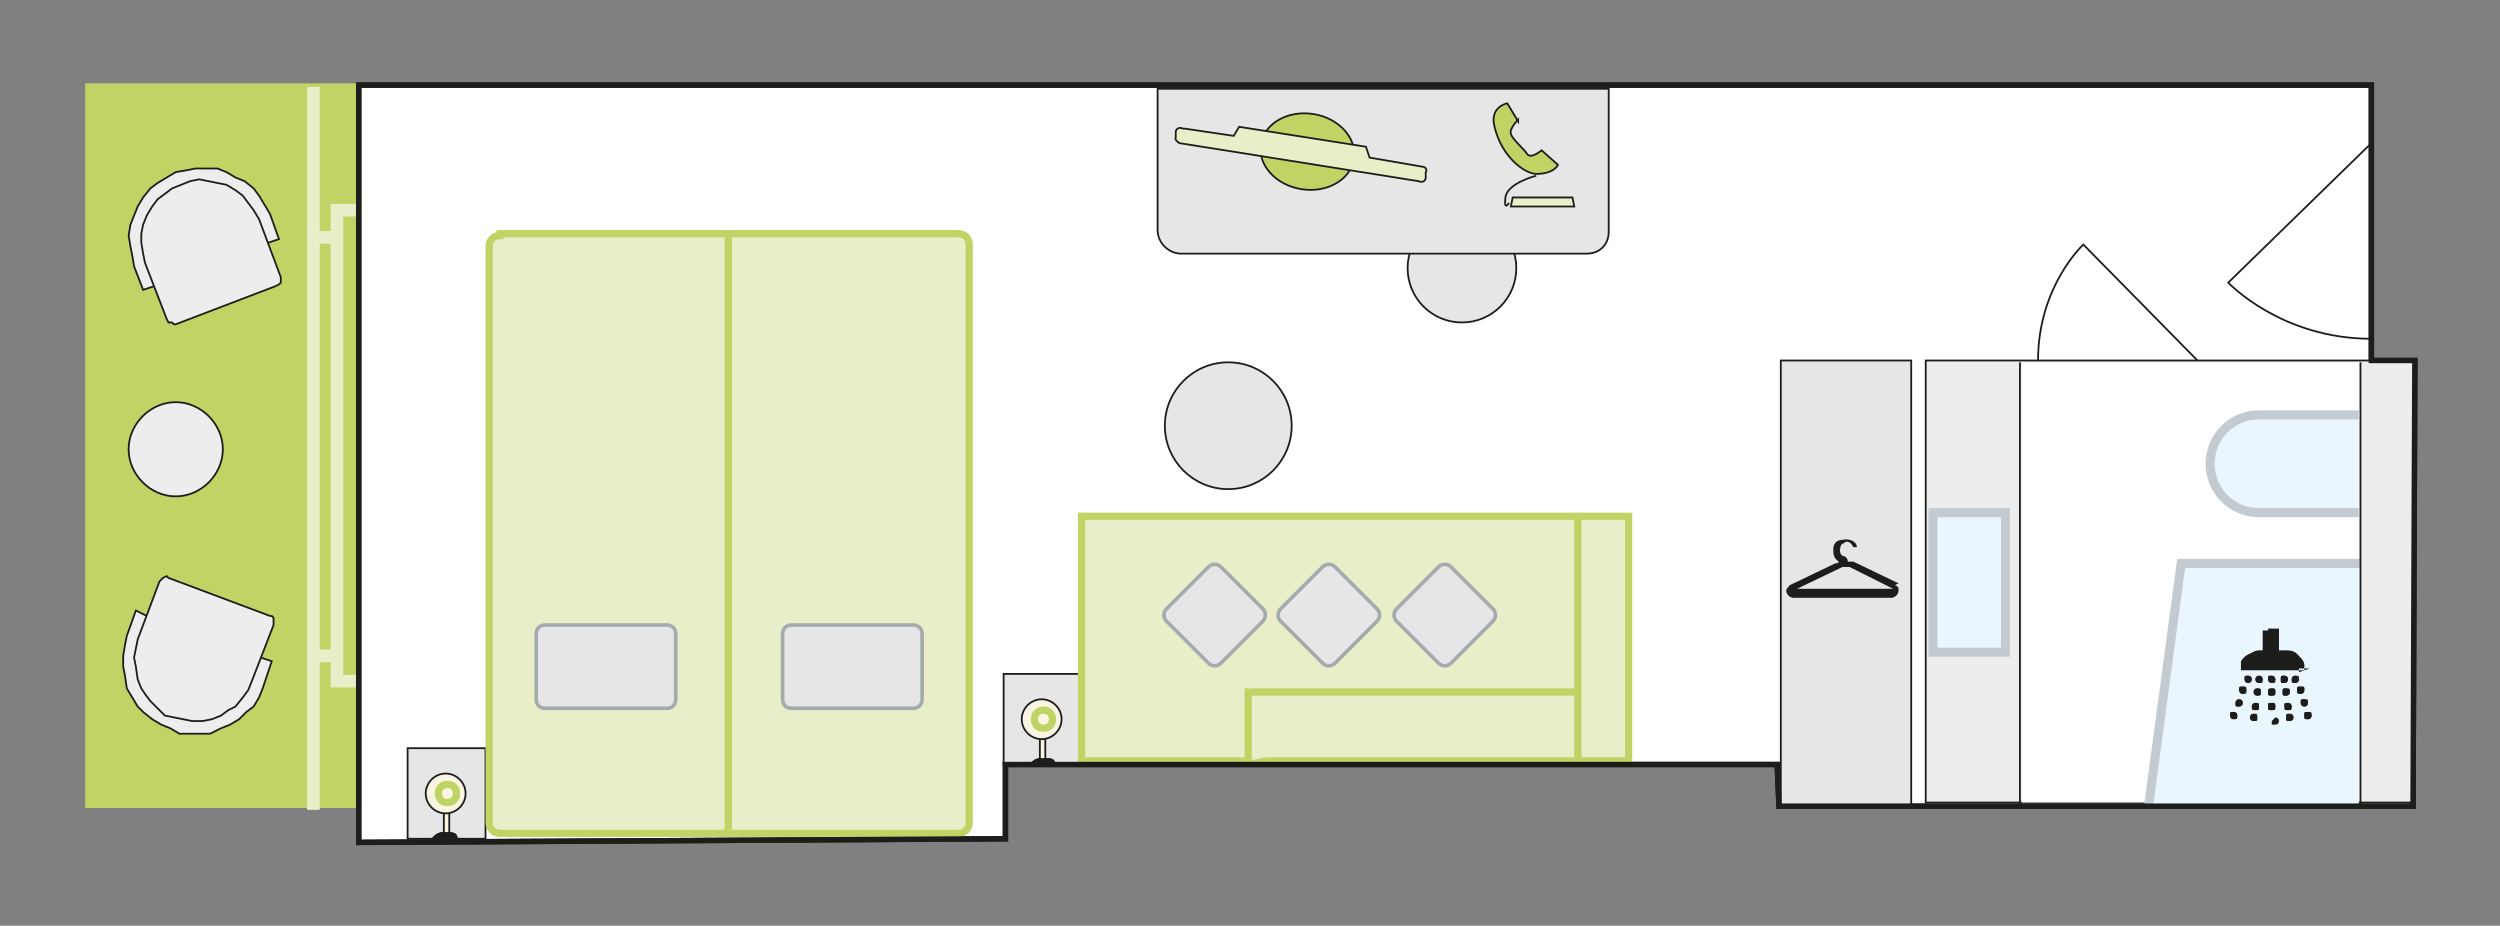 <?xml version="1.0" encoding="UTF-8"?>
<svg xmlns="http://www.w3.org/2000/svg" version="1.1" viewBox="0 0 138 51.1">
  <rect x="0" y="0" width="138" height="51.1" fill="#808080" stroke="none"/>
  <defs>
    <style>
      .cls-1, .cls-2, .cls-3, .cls-4, .cls-5, .cls-6, .cls-7, .cls-8, .cls-9, .cls-10, .cls-11, .cls-12, .cls-13, .cls-14 {
        stroke: #1d1d1b;
      }

      .cls-1, .cls-2, .cls-3, .cls-5, .cls-6, .cls-7, .cls-8, .cls-10, .cls-11, .cls-12, .cls-13 {
        stroke-width: .1px;
      }

      .cls-1, .cls-2, .cls-15, .cls-5, .cls-16, .cls-6, .cls-7, .cls-8, .cls-10, .cls-11, .cls-13 {
        stroke-miterlimit: 3.9;
      }

      .cls-1, .cls-2, .cls-17, .cls-7, .cls-8, .cls-18 {
        fill-rule: evenodd;
      }

      .cls-1, .cls-19 {
        fill: #1d1d1b;
      }

      .cls-2, .cls-4, .cls-20 {
        fill: #bfd464;
      }

      .cls-3, .cls-15, .cls-21, .cls-22, .cls-9, .cls-11, .cls-23 {
        fill: none;
      }

      .cls-4 {
        stroke-miterlimit: 3.9;
        stroke-width: .1px;
      }

      .cls-15, .cls-16, .cls-23 {
        stroke: #bfd464;
        stroke-width: .4px;
      }

      .cls-5, .cls-8, .cls-24 {
        fill: #e6e6e6;
      }

      .cls-25, .cls-14 {
        fill: #fff;
      }

      .cls-17, .cls-22, .cls-24, .cls-26 {
        stroke-miterlimit: 10;
      }

      .cls-17, .cls-18, .cls-26 {
        fill: #eaf6fe;
      }

      .cls-17, .cls-26 {
        stroke: #c4cbd0;
        stroke-width: .5px;
      }

      .cls-16, .cls-7 {
        fill: #e7eec8;
      }

      .cls-6 {
        fill: #ffd500;
      }

      .cls-22 {
        stroke: #e7eec8;
        stroke-width: .7px;
      }

      .cls-9, .cls-14 {
        stroke-width: .3px;
      }

      .cls-10 {
        fill: #faf4e3;
      }

      .cls-24 {
        stroke: #a4aaad;
        stroke-width: .2px;
      }

      .cls-12, .cls-13 {
        fill: #ededed;
      }
    </style>
  </defs>
  <g>
    <g id="Ebene_1">
      <g id="Ebene_1-2" data-name="Ebene_1">
        <polygon class="cls-14" points="19.8 4.7 19.8 46.5 55.5 46.3 55.5 42.2 58.9 42.2 98.1 42.2 98.2 44.5 133.2 44.5 133.3 19.9 130.9 19.9 130.9 4.7 19.8 4.7"></polygon>
        <polygon class="cls-8" points="105.5 27.4 105.5 19.9 98.3 19.9 98.3 44.5 105.5 44.5 105.5 27.4"></polygon>
        <rect class="cls-5" x="55.4" y="37.2" width="4.3" height="5"></rect>
        <rect class="cls-5" x="22.5" y="41.3" width="4.3" height="5"></rect>
        <g>
          <path class="cls-16" d="M27.6,12.9h25.3c.4,0,.6.3.6.6v31.9c0,.4-.3.6-.6.6h-25.3c-.4,0-.6-.3-.6-.6V13.6c0-.4.3-.6.6-.6h0Z"></path>
          <line class="cls-15" x1="40.2" y1="13" x2="40.2" y2="46.2"></line>
          <g>
            <path class="cls-24" d="M50.4,39.1h-6.7c-.3,0-.5-.2-.5-.5v-3.6c0-.3.2-.5.5-.5h6.7c.3,0,.5.2.5.5v3.6c0,.3-.2.5-.5.5h0Z"></path>
            <path class="cls-24" d="M45.4,38.1"></path>
          </g>
          <g>
            <path class="cls-24" d="M31.8,38.1"></path>
            <path class="cls-24" d="M36.8,39.1h-6.7c-.3,0-.5-.2-.5-.5v-3.6c0-.3.2-.5.5-.5h6.7c.3,0,.5.2.5.5v3.6c0,.3-.2.5-.5.5h0Z"></path>
          </g>
        </g>
        <rect class="cls-12" x="106.3" y="19.9" width="27" height="24.4"></rect>
        <rect class="cls-25" x="111.6" y="20" width="18.6" height="24.3"></rect>
        <rect class="cls-20" x="4.7" y="4.6" width="15" height="40"></rect>
        <path class="cls-3" d="M129.8,18.4"></path>
        <rect class="cls-16" x="59.7" y="28.5" width="30.2" height="13.5"></rect>
        <g>
          <path class="cls-11" d="M56.9,42.2c0,0,.2-.3.5-.3h.3c.3,0,.5,0,.5.3h-1.3Z"></path>
          <path class="cls-1" d="M56.9,42.2c0,0,.2-.3.5-.3h.3c.3,0,.5,0,.5.3h-1.3Z"></path>
        </g>
        <g>
          <path class="cls-11" d="M23.9,46.3c0,0,.2-.3.5-.3h.3c.3,0,.5,0,.5.3h-1.3Z"></path>
          <path class="cls-1" d="M23.9,46.3c0,0,.2-.3.5-.3h.3c.3,0,.5,0,.5.3h-1.3Z"></path>
          <g>
            <rect class="cls-10" x="24.5" y="44.8" width=".3" height="1.2"></rect>
            <g>
              <path class="cls-10" d="M25.7,43.8c0,.6-.5,1.1-1.1,1.1s-1.1-.5-1.1-1.1.5-1.1,1.1-1.1,1.1.5,1.1,1.1Z"></path>
              <path class="cls-6" d="M24.6,43.8"></path>
            </g>
            <g>
              <path class="cls-23" d="M25.2,43.8c0,.3-.2.5-.5.5s-.5-.2-.5-.5.2-.5.5-.5.5.2.5.5Z"></path>
              <path class="cls-6" d="M24.6,43.8"></path>
            </g>
          </g>
        </g>
        <g>
          <path class="cls-11" d="M23.9,46.3c0,0,.2-.3.5-.3h.3c.3,0,.5,0,.5.3h-1.3Z"></path>
          <path class="cls-1" d="M23.9,46.3c0,0,.2-.3.5-.3h.3c.3,0,.5,0,.5.3h-1.3Z"></path>
        </g>
        <g>
          <g>
            <path class="cls-24" d="M79.4,36.6l-2.3-2.3c-.2-.2-.2-.5,0-.7l2.3-2.3c.2-.2.5-.2.7,0l2.3,2.3c.2.2.2.5,0,.7l-2.3,2.3c-.2.2-.5.2-.7,0h0Z"></path>
            <path class="cls-24" d="M79.8,34"></path>
          </g>
          <g>
            <path class="cls-24" d="M73,36.6l-2.3-2.3c-.2-.2-.2-.5,0-.7l2.3-2.3c.2-.2.5-.2.7,0l2.3,2.3c.2.2.2.5,0,.7l-2.3,2.3c-.2.2-.5.2-.7,0h0Z"></path>
            <path class="cls-24" d="M73.4,34"></path>
          </g>
          <g>
            <path class="cls-24" d="M66.7,36.6l-2.3-2.3c-.2-.2-.2-.5,0-.7l2.3-2.3c.2-.2.5-.2.7,0l2.3,2.3c.2.2.2.5,0,.7l-2.3,2.3c-.2.2-.5.2-.7,0h0Z"></path>
            <path class="cls-24" d="M67,34"></path>
          </g>
        </g>
        <g>
          <polyline class="cls-22" points="19.8 37.6 18.6 37.6 18.6 11.6 19.8 11.6"></polyline>
          <line class="cls-22" x1="17.3" y1="44.7" x2="17.3" y2="4.8"></line>
          <line class="cls-22" x1="18.6" y1="36.2" x2="17.3" y2="36.2"></line>
          <line class="cls-22" x1="18.6" y1="13.1" x2="17.3" y2="13.1"></line>
        </g>
        <circle class="cls-5" cx="80.7" cy="14.8" r="3"></circle>
        <circle class="cls-5" cx="67.8" cy="23.5" r="3.5"></circle>
        <path class="cls-5" d="M88.8,4.8v8c0,.7-.5,1.2-1.2,1.2h-22.4c-.7,0-1.3-.6-1.3-1.3v-7.8h24.9Z"></path>
        <line class="cls-11" x1="111.5" y1="20" x2="111.5" y2="44.5"></line>
        <rect class="cls-26" x="106.7" y="28.3" width="4" height="7.7"></rect>
        <polygon class="cls-18" points="130.2 44.5 118.6 44.5 120.7 31.2 130.3 31.2 130.2 44.5"></polygon>
        <polyline class="cls-17" points="130.3 31.1 120.4 31.1 118.6 44.5"></polyline>
        <line class="cls-11" x1="130.3" y1="20" x2="130.3" y2="44.5"></line>
        <polygon class="cls-9" points="19.8 4.7 19.8 46.5 55.5 46.3 55.5 42.2 58.9 42.2 98.1 42.2 98.2 44.5 133.2 44.5 133.3 19.9 130.9 19.9 130.9 4.7 19.8 4.7"></polygon>
        <g>
          <path class="cls-13" d="M9.7,27.4c-1.4,0-2.6-1.2-2.6-2.6s1.2-2.6,2.6-2.6,2.6,1.2,2.6,2.6-1.2,2.6-2.6,2.6Z"></path>
          <path class="cls-13" d="M9.7,24.8"></path>
        </g>
        <g>
          <path class="cls-19" d="M127.2,37h0v-.3c0-.2-.2-.4-.4-.6s-.4-.2-.7-.2h-.3v-1.2s0,0,0,0h-.6s0,0,0,0v1.2h-.5c-.3,0-.5.2-.7.5,0,.2,0,.4,0,.5h3.5,0ZM125.6,39c0,0,0-.2-.2-.2s-.2,0-.2.2,0,.2.2.2.2,0,.2-.2ZM124.3,39c0,0,0,.2.2.2,0,0,.2,0,.2-.2,0,0,0-.2-.2-.2,0,0-.2,0-.2.2ZM124,38.1s0-.2-.2-.2-.2,0-.2.2c0,0,0,.2.2.2s.2,0,.2-.2ZM125.6,38.2c0,0,0-.2-.2-.2,0,0-.2,0-.2.2s0,.2.2.2.2,0,.2-.2ZM124.8,38.2s0-.2-.2-.2c0,0-.2,0-.2.2,0,0,0,.2.2.2s.2,0,.2-.2ZM127.4,38.8c0,0,0-.2-.2-.2s-.2,0-.2.2c0,0,0,.2.2.2,0,0,.2,0,.2-.2ZM124.2,39.6s0,.2.2.2.2,0,.2-.2c0,0,0-.2-.2-.2,0,0-.2,0-.2.2ZM126.9,37.5c0,0,0-.2-.2-.2,0,0-.2,0-.2.2s0,.2.2.2c0,0,.2,0,.2-.2ZM126.5,39c0,0,0-.2-.2-.2s-.2,0-.2.2,0,.2.2.2.2,0,.2-.2ZM126.6,39.6c0,0,0-.2-.2-.2s-.2,0-.2.2,0,.2.2.2c0,0,.2,0,.2-.2ZM126.3,37.5c0,0,0-.2-.2-.2s-.2,0-.2.2,0,.2.2.2c0,0,.2,0,.2-.2ZM126.4,38.2c0,0,0-.2-.2-.2s-.2,0-.2.2,0,.2.2.2c0,0,.2,0,.2-.2ZM127.6,39.5c0,0,0-.2-.2-.2s-.2,0-.2.2,0,.2.2.2c0,0,.2,0,.2-.2ZM127,38.3s.2,0,.2-.2,0-.2-.2-.2-.2,0-.2.2,0,.2.2.2ZM124.9,37.5s0-.2-.2-.2c0,0-.2,0-.2.2,0,0,0,.2.2.2s.2,0,.2-.2ZM123.3,39.7c0,0,.2,0,.2-.2,0,0,0-.2-.2-.2s-.2,0-.2.2c0,0,0,.2.2.2ZM123.8,38.8s0-.2-.2-.2c0,0-.2,0-.2.2s0,.2.2.2c0,0,.2,0,.2-.2ZM124.3,37.5s0-.2-.2-.2-.2,0-.2.2c0,0,0,.2.2.2,0,0,.2,0,.2-.2ZM125.6,37.5s0-.2-.2-.2-.2,0-.2.2c0,0,0,.2.2.2s.2,0,.2-.2Z"></path>
          <path class="cls-19" d="M127.2,37h-3.5c0-.2,0-.4,0-.5.2-.3.4-.4.7-.5h.5v-1.2s0,0,0,0h.6s0,0,0,0v1.2h.3c.2,0,.5,0,.7.2s.3.4.4.6v.3h0Z"></path>
          <g>
            <path class="cls-19" d="M125.4,40h0s0,0,0-.2c0,0,0,0,.2-.2,0,0,.2,0,.2.2,0,0,0,.2-.2.2h-.2Z"></path>
            <path class="cls-19" d="M125.6,39c0,0,0,.2-.2.2s-.2,0-.2-.2,0-.2.2-.2.2,0,.2.2Z"></path>
            <path class="cls-19" d="M124.3,39s0-.2.2-.2.2,0,.2.2,0,.2-.2.2-.2,0-.2-.2Z"></path>
            <path class="cls-19" d="M124,38.1c0,0,0,.2-.2.2,0,0-.2,0-.2-.2s0-.2.2-.2.2,0,.2.2Z"></path>
            <path class="cls-19" d="M125.6,38.2c0,0,0,.2-.2.2s-.2,0-.2-.2,0-.2.2-.2.2,0,.2.2Z"></path>
            <path class="cls-19" d="M124.8,38.2c0,0,0,.2-.2.2,0,0-.2,0-.2-.2,0,0,0-.2.2-.2s.2,0,.2.2Z"></path>
            <path class="cls-19" d="M127.4,38.8s0,.2-.2.2c0,0-.2,0-.2-.2s0-.2.2-.2.2,0,.2.2Z"></path>
            <path class="cls-19" d="M124.2,39.6c0,0,0-.2.2-.2s.2,0,.2.2,0,.2-.2.2c0,0-.2,0-.2-.2Z"></path>
            <path class="cls-19" d="M126.9,37.5s0,.2-.2.2c0,0-.2,0-.2-.2,0,0,0-.2.2-.2s.2,0,.2.2Z"></path>
            <path class="cls-19" d="M126.5,39c0,0,0,.2-.2.2,0,0-.2,0-.2-.2s0-.2.2-.2c0,0,.2,0,.2.2Z"></path>
            <path class="cls-19" d="M126.6,39.6s0,.2-.2.2-.2,0-.2-.2,0-.2.2-.2c0,0,.2,0,.2.2Z"></path>
            <path class="cls-19" d="M126.3,37.5s0,.2-.2.2-.2,0-.2-.2,0-.2.2-.2c0,0,.2,0,.2.2Z"></path>
            <path class="cls-19" d="M126.4,38.2s0,.2-.2.2-.2,0-.2-.2,0-.2.2-.2.2,0,.2.2Z"></path>
            <path class="cls-19" d="M127.6,39.5s0,.2-.2.2-.2,0-.2-.2,0-.2.2-.2.2,0,.2.2Z"></path>
            <path class="cls-19" d="M127,38.3c0,0-.2,0-.2-.2s0-.2.2-.2.2,0,.2.2c0,0,0,.2-.2.2Z"></path>
            <path class="cls-19" d="M124.9,37.5c0,0,0,.2-.2.2,0,0-.2,0-.2-.2,0,0,0-.2.2-.2,0,0,.2,0,.2.2Z"></path>
            <path class="cls-19" d="M123.3,39.7s-.2,0-.2-.2,0-.2.2-.2c0,0,.2,0,.2.2s0,.2-.2.2Z"></path>
            <path class="cls-19" d="M123.8,38.8c0,0,0,.2-.2.2s-.2,0-.2-.2c0,0,0-.2.2-.2,0,0,.2,0,.2.2Z"></path>
            <path class="cls-19" d="M124.3,37.5c0,0,0,.2-.2.2,0,0-.2,0-.2-.2s0-.2.2-.2c0,0,.2,0,.2.2Z"></path>
            <path class="cls-19" d="M125.6,37.5c0,0,0,.2-.2.2,0,0-.2,0-.2-.2s0-.2.2-.2c0,0,.2,0,.2.2Z"></path>
          </g>
        </g>
        <path class="cls-17" d="M130.2,28.3h-5.5c-1.5,0-2.7-1.2-2.7-2.7h0c0-1.5,1.2-2.7,2.7-2.7h5.5"></path>
        <g id="SZ1UpP.tif">
          <path class="cls-19" d="M104.8,32.2h0l-2.5-1.2h-.3q0-.2-.2-.3c-.2,0-.3-.3-.2-.5,0-.2.2-.2.3-.3.2,0,.3.1.4.3h.2c0-.3-.4-.5-.8-.4-.3,0-.5.2-.5.5s0,.5.3.7h0c0,.1-.2.1-.2.1l-2.5,1.2h0c0,0-.2.2-.2.3,0,.2.2.4.4.4h5.4c.2,0,.4-.2.4-.4s0-.2-.2-.3h0ZM104.6,32.5h-5.4l2.5-1.2h.4l2.4,1.2h.1Z"></path>
        </g>
        <line class="cls-15" x1="87.1" y1="28.5" x2="87.1" y2="42"></line>
        <polyline class="cls-16" points="87.1 38.2 68.9 38.2 68.9 42"></polyline>
        <g>
          <polygon class="cls-13" points="8.1 34 7.5 33.7 7 35.1 6.9 35.6 6.8 36.2 6.8 36.8 6.9 37.3 7 38 7.3 38.5 7.6 39 7.9 39.3 8.4 39.7 8.9 40 9.4 40.2 9.9 40.5 10.5 40.5 11.1 40.5 11.6 40.5 12.2 40.2 12.7 40 13.2 39.7 13.6 39.3 14 39 14.3 38.5 14.5 38 15 36.5 14.4 36.3 8.1 34"></polygon>
          <polygon class="cls-13" points="9.3 31.9 9.2 31.8 9 31.9 8.9 32 8.8 32.1 7.6 35.3 7.5 35.8 7.4 36.3 7.5 36.8 7.6 37.5 7.8 38 8 38.3 8.3 38.7 8.7 39.1 9.1 39.5 9.6 39.6 10.1 39.7 10.6 39.8 11.2 39.8 11.7 39.7 12.2 39.5 12.6 39.2 13 39 13.4 38.5 13.7 38.1 13.9 37.6 15.1 34.5 15.1 34.3 15.1 34.1 15 34 14.9 34 9.3 31.9"></polygon>
        </g>
        <g>
          <polygon class="cls-13" points="14.8 13.4 15.4 13.2 14.9 11.8 14.6 11.3 14.3 10.8 14 10.4 13.5 10 13 9.8 12.5 9.5 12 9.3 11.4 9.3 10.8 9.3 10.3 9.4 9.7 9.5 9.2 9.8 8.7 10.1 8.3 10.4 7.9 10.9 7.6 11.4 7.4 11.9 7.2 12.4 7.1 13 7.2 13.6 7.3 14.1 7.4 14.7 7.9 16 8.5 15.8 14.8 13.4"></polygon>
          <polygon class="cls-13" points="15.2 15.8 15.4 15.7 15.5 15.6 15.5 15.4 15.5 15.3 14.3 12.1 14 11.6 13.7 11.2 13.4 10.8 13 10.5 12.5 10.2 12 10.1 11.5 10 11 9.9 10.5 10 10 10.2 9.5 10.4 9.1 10.7 8.7 11 8.4 11.4 8.1 11.9 7.9 12.4 7.8 12.9 7.8 13.4 7.9 14 8 14.5 9.2 17.6 9.3 17.8 9.5 17.8 9.6 17.9 9.7 17.9 15.2 15.8"></polygon>
        </g>
        <g>
          <rect class="cls-10" x="57.4" y="40.7" width=".3" height="1.2"></rect>
          <g>
            <path class="cls-10" d="M58.6,39.7c0,.6-.5,1.1-1.1,1.1s-1.1-.5-1.1-1.1.5-1.1,1.1-1.1,1.1.5,1.1,1.1Z"></path>
            <path class="cls-6" d="M57.5,39.7"></path>
          </g>
          <g>
            <path class="cls-23" d="M58.1,39.7c0,.3-.2.5-.5.5s-.5-.2-.5-.5.2-.5.5-.5.5.2.5.5Z"></path>
            <path class="cls-6" d="M57.5,39.7"></path>
          </g>
        </g>
        <g>
          <ellipse class="cls-4" cx="72.2" cy="8.4" rx="2.1" ry="2.6" transform="translate(52.7 78.4) rotate(-81.1)"></ellipse>
          <path class="cls-7" d="M65.4,7.1l2.7.4.3-.5,7,1.1.2.6,2.9.5c.2,0,.3.2.2.3v.3c0,.2-.2.3-.4.2l-13.2-2.1c0,0-.3-.2-.2-.3v-.3c0-.2.2-.3.4-.2h0Z"></path>
        </g>
        <g>
          <path class="cls-2" d="M83.8,6.7l-.6-1s-1,.2-.7,1.3c.4,1.7,1.7,2.6,2.3,2.6,1,0,1.2-.5,1.2-.5l-.9-.8s-.6.5-.8.2-.8-.8-.9-1.1.4-.8.4-.8h0Z"></path>
          <polygon class="cls-7" points="86.9 11.4 83.4 11.4 83.5 10.9 86.8 10.9 86.9 11.4"></polygon>
          <path class="cls-11" d="M84.8,9.7s-1.6.4-1.7,1.2.2.3.2.3"></path>
        </g>
        <path class="cls-3" d="M130.9,7.9l-7.9,7.7s2.9,3.1,7.9,3.1"></path>
        <rect class="cls-21" x="27.1" y="34.5" width="12.9" height="11.5"></rect>
        <path class="cls-3" d="M121.3,19.9l-6.3-6.4s-2.5,2.3-2.5,6.4"></path>
      </g>
    </g>
  </g>
</svg>
